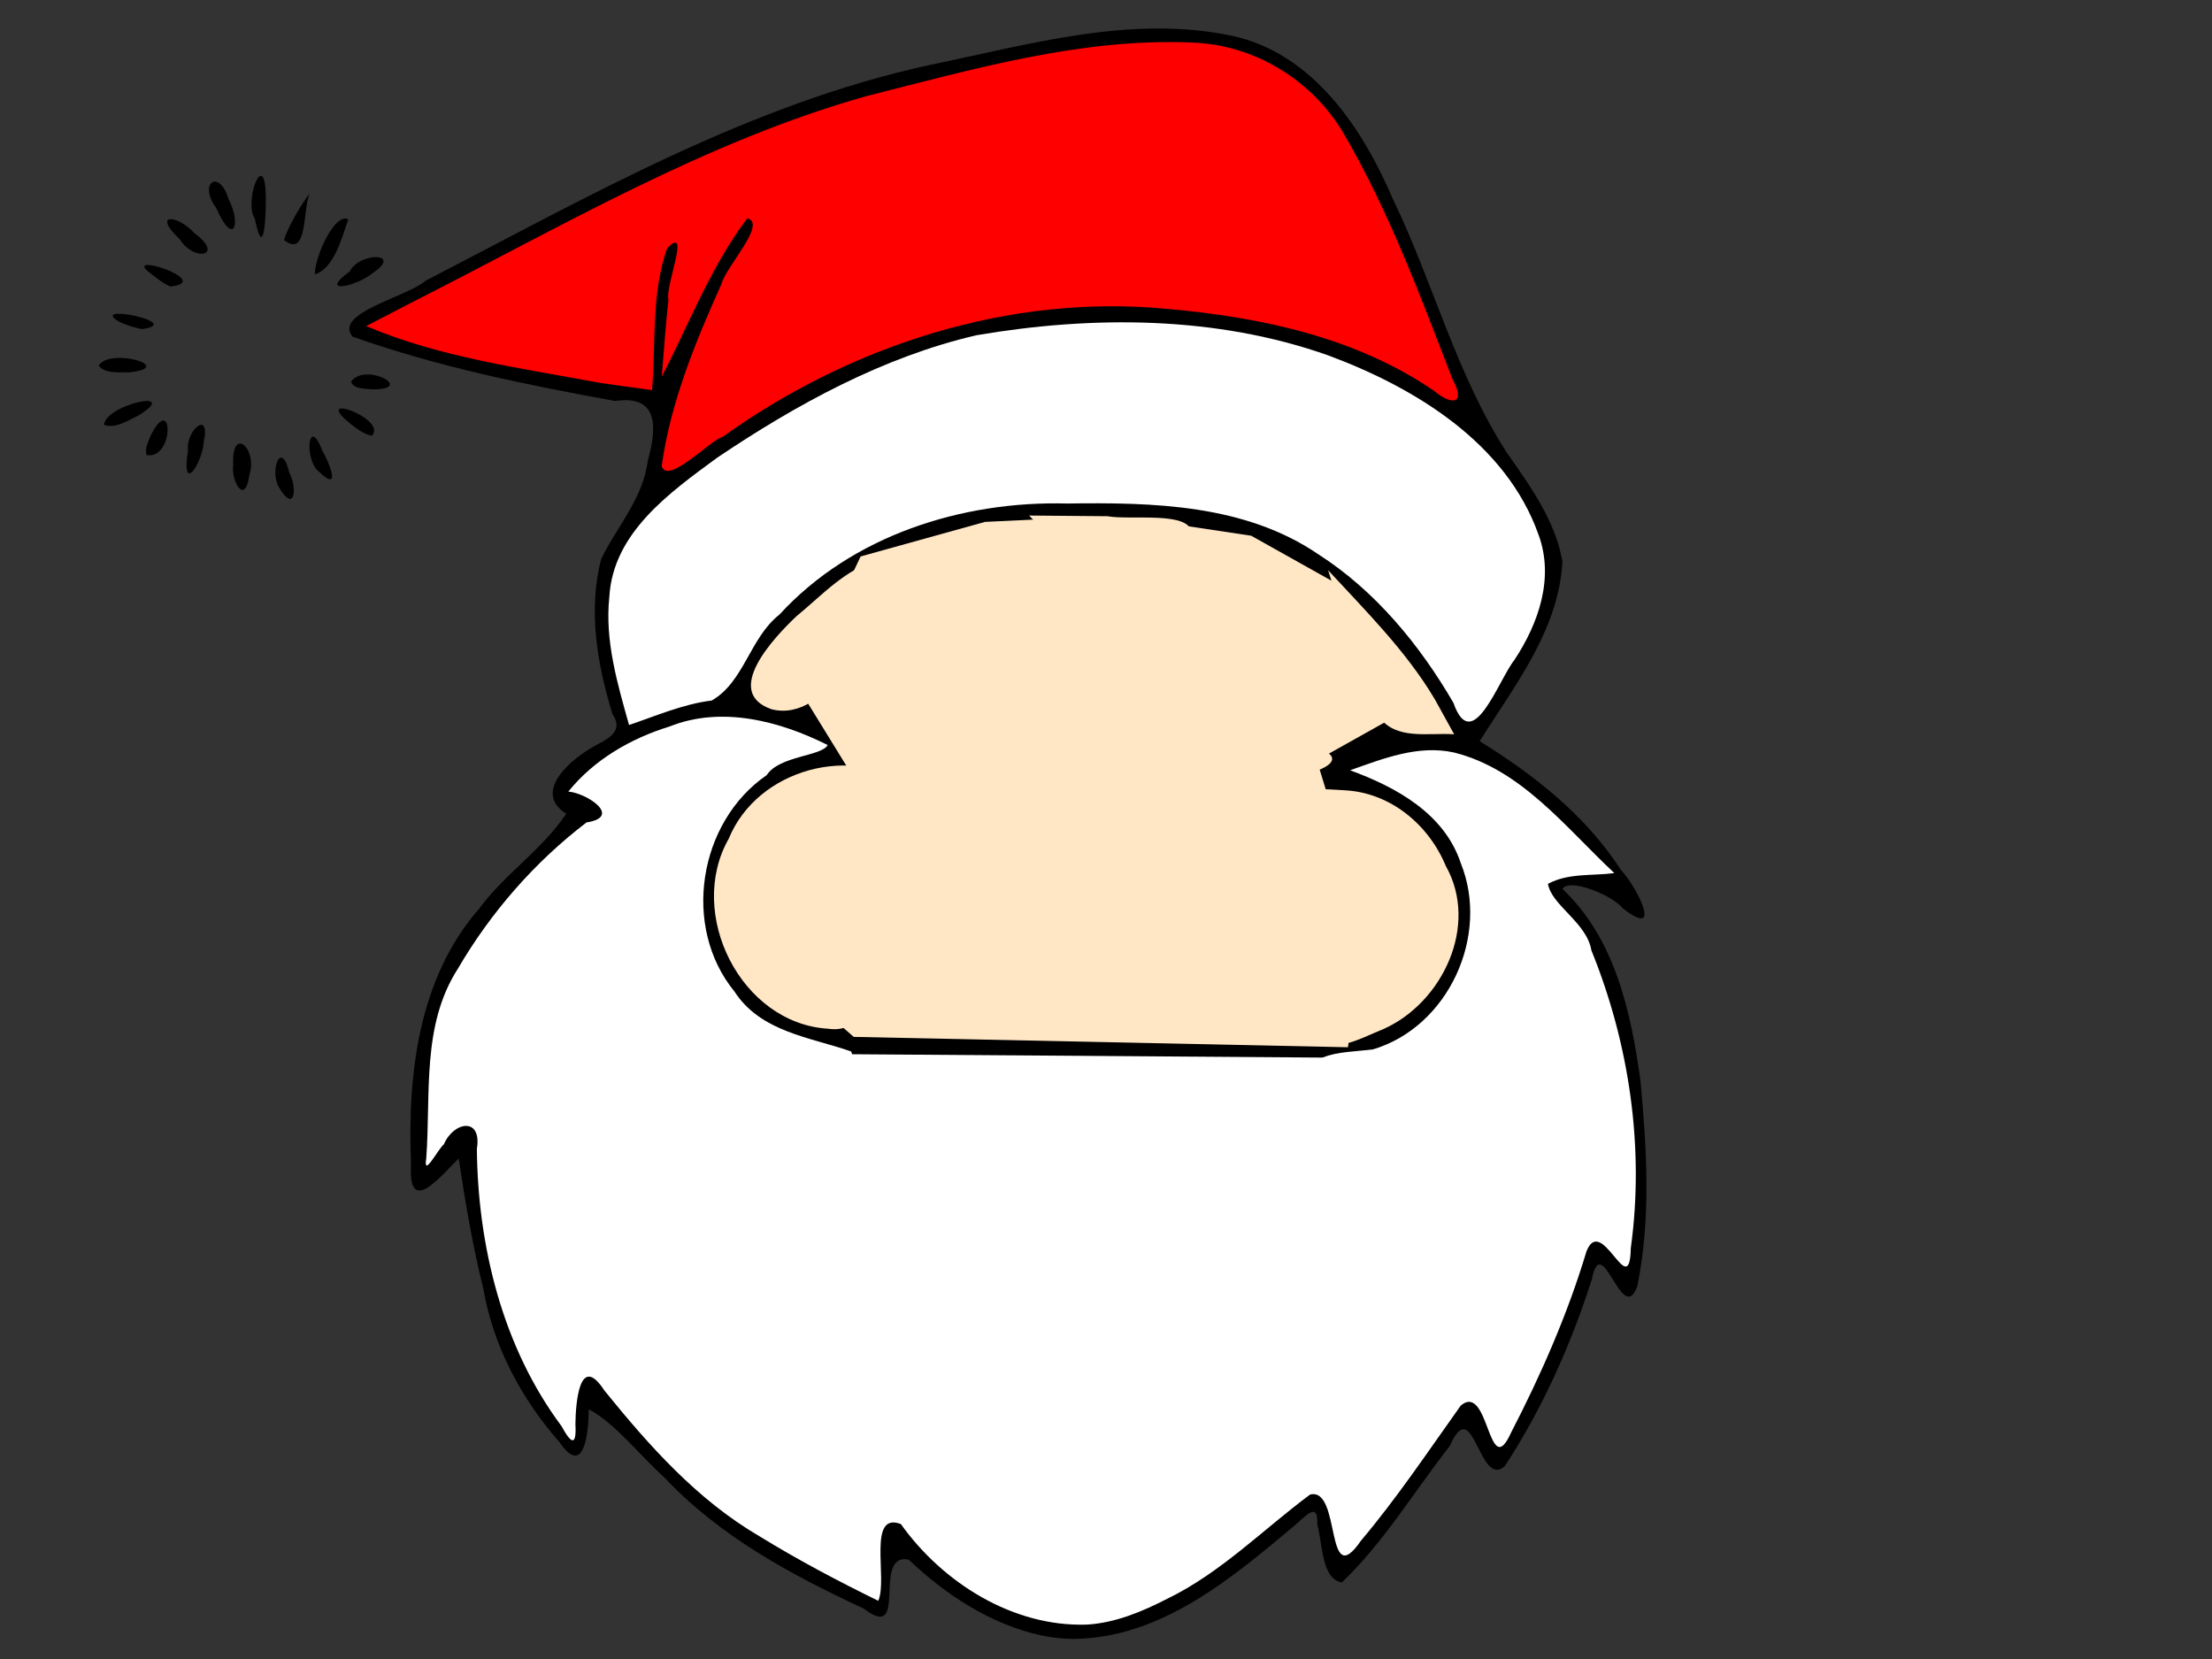 <?xml version="1.0"?><svg width="640" height="480" xmlns="http://www.w3.org/2000/svg">
 <rect width="100%" height="100%" fill="#333333" stroke="none"/>
 <title>Blank Santa Face</title>
 <g>
  <title>Layer 1</title>
  <ellipse id="svg_2" cy="232" cx="254" stroke-width="5" stroke="#000000" fill="#FF0000"/>
  <path id="svg_3" d="m236,224l10,-11l-19,-12l29,-43l43,-8l35,0l28,4l25,15l27,32l-4,7l-23,10" stroke-linecap="null" stroke-linejoin="null" stroke-dasharray="null" stroke-width="5" fill="#ffe7c6"/>
  <path id="svg_4" d="m249,217l-20,39l38,6l17,0l59,5l26,3l29,-37l-17,-14l-132,-2z" stroke-linecap="null" stroke-linejoin="null" stroke-dasharray="null" stroke-width="5" fill="#ffe7c6"/>
  <path fill="#000000" d="m301.151,473.151c-14.67,-3.252 -27.518,-11.737 -38.255,-21.914c-10.83,-2.073 0.301,24.348 -13.019,14.163c-20.934,-9.729 -41.693,-20.901 -57.669,-37.937c-7.145,-6.396 -14.313,-15.78 -21.844,-19.71c-0.102,6.104 -1.125,20.2 -8.512,9.491c-11.08,-12.621 -19.176,-27.829 -22.028,-44.479c-3.094,-12.279 -5.285,-25.479 -7.106,-37.585c-5.217,5.093 -14.689,17.074 -13.8,1.717c-1.045,-25.771 2.033,-53.707 19.671,-73.933c7.392,-10.084 18.317,-17.131 25.225,-27.513c-9.949,-6.299 1.42,-16.106 9.016,-20.051c3.908,-2.042 7.451,-4.217 4.38,-8.8c-4.429,-14.32 -7.095,-30.064 -3.298,-44.786c4.53,-9.45 12.184,-17.579 13.491,-28.448c2.762,-9.696 3.175,-19.233 -9.412,-17.348c-25.658,-4.633 -51.394,-9.9 -76.009,-18.618c-5.498,-6.91 15.633,-11.383 21.204,-16.204c46.953,-24.266 93.634,-51.078 145.819,-62.398c28.567,-5.871 58.213,-14.615 87.464,-8.443c23.391,5.083 37.767,26.713 46.581,47.34c11.656,24.113 18.318,50.681 32.937,73.29c6.73,9.617 14.09,19.734 16.064,31.531c-1.059,19.794 -13.812,35.786 -23.941,51.936c15.838,9.792 30.769,21.551 40.98,37.394c4.233,4.327 12.455,20.292 0.499,11.005c-3.413,-4.177 -15.992,-8.882 -17.5,-5.632c15.163,14.283 19.83,35.634 22.551,55.488c1.826,19.691 3.069,39.886 -0.905,59.378c-4.331,12.111 -10.254,-16.596 -13.155,-1.965c-6.055,18.956 -14.295,37.4 -25.19,54.072c-7.525,6.727 -9.022,-21.527 -15.899,-5.853c-10.351,13.201 -19.074,27.881 -31.27,39.519c-5.992,-1.117 -5.478,-11.264 -7.098,-16.733c0.352,-6.863 -3.288,-2.568 -6.335,0.067c-18.566,15.589 -39.063,32.936 -64.603,33.003c-3.035,-0.054 -6.065,-0.404 -9.033,-1.044z" id="path2288"/>
  <path fill="#ffffff" d="m337.765,462.553c15.499,-7.551 27.612,-19.957 41.263,-30.122c9.135,-2.336 4.214,28.645 14.727,13.354c10.471,-12.408 19.493,-25.943 28.899,-39.127c8.268,-6.878 7.908,22.533 14.551,7.828c8.709,-16.831 16.365,-34.295 21.819,-52.453c4.413,-11.028 12.498,15.027 12.813,-0.902c4.001,-28.993 -0.404,-59.107 -11.396,-86.154c-1.335,-8.08 -11.49,-12.964 -12.573,-19.245c5.828,-3.191 12.802,-2.275 19.213,-3.12c-14.122,-13.175 -26.85,-30.016 -46.406,-34.894c-10.353,-2.278 -20.436,1.756 -30.048,5.148c13.343,4.883 27.262,12.508 32.02,26.868c8.49,20.966 -3.575,47.385 -25.41,53.891c-9.148,1.168 -23.368,0.227 -17.499,14.238c5.844,10.262 9.037,22.757 -3.904,29.461c-13.573,8.851 -33.216,12.565 -46.614,1.277c-7.503,-5.918 -17.285,-15.539 -25.302,-4.391c-17.313,12.408 -44.541,16.13 -60.378,-0.663c-2.891,-2.724 -7.306,-5.249 -2.923,-8.921c5.812,-8.705 9.08,-20.344 5.654,-30.406c-11.787,-4.126 -26.155,-5.581 -33.765,-17.339c-15.32,-18.719 -10.446,-49.032 9.33,-62.62c3.634,-5.623 16.026,-5.454 17.632,-8.707c-13.903,-6.949 -30.666,-11.373 -45.739,-5.361c-11.283,3.487 -21.819,9.588 -29.302,18.834c5.377,0.434 15.729,7.306 5.271,8.928c-14.964,11.415 -27.732,26.057 -37.213,42.313c-10.58,16.401 -7.786,36.387 -9.161,54.903c-0.943,5.898 3.409,-2.75 5.09,-4.061c2.837,-6.658 11.089,-8.04 9.558,1.288c0.281,28.214 7.435,57.357 24.496,80.234c2.762,5.107 4.379,5.96 4.016,-0.541c0.06,-6.31 1.23,-20.77 8.364,-9.799c12.944,15.984 26.846,31.637 44.81,42.148c11.136,6.845 22.714,12.979 34.451,18.719c2.798,-6.173 -3.27,-25.92 6.534,-22.205c12.11,16.986 32.415,29.789 53.789,29.095c8.277,-0.485 16.049,-3.766 23.335,-7.499z" id="path2286"/>
  <path fill="#ffe7c6" d="m400.29,297.731c17.078,-7.629 27.702,-29.992 18.03,-47.175c-4.962,-11.984 -16.068,-21.265 -29.317,-21.903c-9.465,-0.673 -23.508,-1.198 -27.989,8.772c3.227,11.015 -2.714,21.722 -5.347,30.695c13.445,1.253 20.917,16.165 22.944,28.126c2.641,11.51 15.023,4.098 21.68,1.485z" id="path2282"/>
  <path fill="#ffe7c6" d="m247.601,291.237c1.09,-13.898 12.077,-24.16 22.659,-31.779c4.1,-10.102 6.214,-26.109 -6.069,-31.497c-17.379,-13.059 -45.103,-5.45 -53.336,14.682c-12.364,21.677 3.51,53.536 28.791,54.999c4.427,0.669 9.079,-1.075 7.954,-6.407z" id="path2280"/>
  <path fill="#ffe7c6" d="m290.463,224.651c15.124,-8.628 34.176,-10 49.822,-1.891c10.816,8.128 23.136,8.313 34.582,1.657c5.977,-0.575 17.034,-4.688 5.576,-8.282c-6.449,-3.201 -20.449,-11.613 -19.032,2.107c-4.976,11.625 -17.762,3.011 -21.523,-4.268c-6.051,8.264 -10.022,-2.475 -1.764,-4.829c10.898,-7.884 25.412,-8.008 36.855,-1.152c2.302,0.626 10.258,6.451 8.174,3.044c-6.883,-11.068 -15.005,-25.065 -29.462,-25.776c-12.351,0.318 -16.409,13.741 -24.099,20.85c-11.949,4.5 -4.353,-16.782 -3.853,-23.187c3.062,-10.983 7.337,-24.083 18.968,-28.564c0.022,-6.649 -17.684,-3.767 -24.269,-4.999c-7.559,-0.082 -15.118,-0.13 -22.676,-0.198c8.806,9.525 20.139,18.913 20.166,33.046c-0.609,7.211 3.894,26.313 -7.739,23.87c-10.638,-5.722 -17.023,-19.461 -29.986,-20.342c-7.463,0.895 -19.703,8.028 -17.715,15.749c11.414,0.985 23.221,0.123 34.225,4.184c5.252,-0.679 18.189,10.16 6.457,8.603c-6.8,-2.757 -20.688,-12.623 -19.903,1.824c-6.449,11.879 -20.356,4.516 -19.528,-7.143c-6.171,-1.623 -12.44,3.162 -18.566,4.706c-1.6,1.668 9.014,2.855 11.18,4.844c10.909,3.44 18.462,19.758 29.846,8.298c1.423,-0.715 2.844,-1.432 4.264,-2.152z" id="path2276"/>
  <path fill="#ffe7c6" d="m415.1,202.26c-8.298,-13.949 -19.899,-25.424 -30.833,-37.275c4.57,14.125 7.283,29.092 14.527,42.155c4.944,7.2 14.451,4.774 21.939,5.31c-1.877,-3.397 -3.755,-6.793 -5.632,-10.19z" id="path2272"/>
  <path fill="#ffffff" d="m205.919,202.686c9.38,-5.362 11.037,-18.161 19.604,-24.875c20.926,-22.832 52.757,-32.94 83.175,-32.129c24.856,-0.343 51.467,0.181 72.788,14.723c16.421,10.534 29.289,26.184 39.023,42.925c5.473,15.572 13.04,-6.576 17.617,-12.329c6.996,-10.555 11.622,-23.759 7.036,-36.242c-9.381,-26.535 -35.679,-42.568 -60.823,-51.918c-32.508,-11.513 -68.157,-11.577 -101.839,-5.845c-27.097,6.317 -52.012,19.973 -74.958,35.4c-13.711,10.074 -30.212,21.72 -31.243,40.349c-1.341,12.647 2.338,24.973 5.7,37.015c7.876,-2.639 15.614,-6.066 23.92,-7.073z" id="path2270"/>
  <path fill="#ffe7c6" d="m242.357,194.046c2.773,-11.049 7.676,-21.345 11.725,-31.909c-9.176,2.21 -16.336,10.183 -23.584,16.109c-6.461,6.095 -21.606,22.046 -7.225,26.972c8.126,2.061 15.991,-3.974 19.085,-11.171z" id="path2268"/>
  <path fill="#ff0000" d="m209.147,126.344c37.088,-26.517 83.127,-41.432 128.886,-36.946c26.854,2.4 54.274,8.206 76.876,23.676c5.506,4.576 9.131,3.553 5.404,-3.21c-9.305,-24.049 -18.311,-48.465 -31.308,-70.81c-9.093,-15.82 -26.19,-26.281 -44.484,-26.755c-31.93,-1.308 -63.082,7.769 -93.745,15.489c-46.751,13.151 -88.823,38.065 -131.894,59.851c-4.31,2.235 -8.621,4.47 -12.931,6.705c21.409,9.106 44.802,12.143 67.513,16.406c5.058,0.755 10.129,1.415 15.194,2.123c1.123,-13.69 -0.262,-27.947 4.355,-41.059c7.048,-7.044 -0.62,10.846 0.394,14.9c-0.841,7.411 -1.306,14.858 -1.942,22.288c7.973,-15.403 14.244,-31.971 24.743,-45.84c5.841,1.507 -6.156,13.871 -7.482,19.046c-7.565,16.812 -14.722,34.271 -17.278,52.617c1.662,5.656 13.969,-7.427 17.701,-8.48z" id="path2264"/>
  <path fill="#000000" d="m80.583,140.787c-2.581,-4.966 0.852,-13.651 3.113,-4.045c2.38,4.461 1.64,12.146 -3.113,4.045z" id="path2262"/>
  <path fill="#000000" d="m67.478,134.559c-0.56,-11.703 7.182,-4.701 4.676,2.835c-1.263,9.324 -5.399,1.479 -4.676,-2.835z" id="path2260"/>
  <path fill="#000000" d="m92.265,136.466c-4.381,-3.474 -3.092,-16.824 1.059,-5.951c1.442,2.317 5.925,12.61 -1.059,5.951z" id="path2258"/>
  <path fill="#000000" d="m54.387,130.3c-0.665,-5.915 6.65,-11.91 4.548,-2.355c-0.287,5.836 -6.606,15.689 -4.548,2.355z" id="path2256"/>
  <path fill="#000000" d="m43.545,126.116c6.507,-13.063 7.065,6.932 -1.151,5.556c-0.569,-1.911 0.539,-3.833 1.151,-5.556z" id="path2254"/>
  <path fill="#000000" d="m101.292,122.531c-11.537,-9.445 11.138,-1.277 6.266,3.562c-2.387,-0.545 -4.391,-2.068 -6.266,-3.562z" id="path2252"/>
  <path fill="#000000" d="m30.064,122.896c0.809,-6.101 22.556,-10.476 10.028,-2.707c-2.919,1.367 -6.738,3.991 -10.028,2.707z" id="path2250"/>
  <path fill="#000000" d="m101.555,110.476c3.957,-5.866 19.1,2.242 6.085,2.177c-1.905,-0.247 -5.183,0.052 -6.085,-2.177z" id="path2248"/>
  <path fill="#000000" d="m28.533,105.756c3.478,-5.362 22.736,0.542 8.769,1.987c-2.811,-0.117 -6.872,0.501 -8.769,-1.987z" id="path2246"/>
  <path fill="#000000" d="m34.618,93.18c-9.649,-5.62 19.327,0.174 6.526,2.043c-2.258,-0.375 -4.427,-1.15 -6.526,-2.043z" id="path2244"/>
  <path fill="#000000" d="m44.211,79.594c-10.81,-7.592 18.405,1.773 5.119,3.315c-1.886,-0.795 -3.531,-2.049 -5.119,-3.315z" id="path2242"/>
  <path fill="#000000" d="m101.217,78.494c2.832,-5.64 15.67,-5.499 6.507,0.584c-4.188,3.594 -16.061,6.458 -6.507,-0.584l0,0z" id="path2240"/>
  <path fill="#000000" d="m91.097,79.376c-0.11,-4.964 5.814,-18.061 9.67,-15.918c-1.818,5.334 -4.165,14.245 -9.67,15.918z" id="path2238"/>
  <path fill="#000000" d="m52.034,69.256c-8.279,-7.815 -0.597,-7.151 4.195,-1.815c8.928,6.556 0.012,8.488 -4.195,1.815z" id="path2236"/>
  <path fill="#000000" d="m82.169,69.447c1.195,-4.157 5.856,-11.628 7.382,-13.365c-2.007,4.801 -0.497,18.809 -7.382,13.365l0,0z" id="path2234"/>
  <path fill="#000000" d="m73.74,63.368c-3.303,-5.28 2.744,-20.465 3.152,-7.183c0.182,2.409 -0.22,21.293 -3.152,7.183z" id="path2232"/>
  <path fill="#000000" d="m62.55,60.161c-5.344,-7.24 0.921,-11.521 3.591,-2.525c3.737,7.144 1.46,14.003 -3.591,2.525z" id="path2227"/>
  <path id="svg_5" d="m239,293l8,7l143,3l7,-51l-17,-24l-127,-14l-14,79z" stroke-linecap="null" stroke-linejoin="null" stroke-dasharray="null" stroke-width="null" fill="#ffe7c6"/>
  <path id="svg_6" d="m247,225l-16,-26l18,-38l36,-10l21,-1l36,2l20,3l25,14l19,37l-25,14l4,13l-138,-8z" stroke-linecap="null" stroke-linejoin="null" stroke-dasharray="null" stroke-width="null" fill="#ffe7c6"/>
  <path id="svg_7" d="m243.539,305l142.461,1.014l-2.021,72.986l-192.979,0l52.539,-74z" stroke-linecap="null" stroke-linejoin="null" stroke-dasharray="null" stroke-width="null" fill="#ffffff"/>
 </g>
</svg>